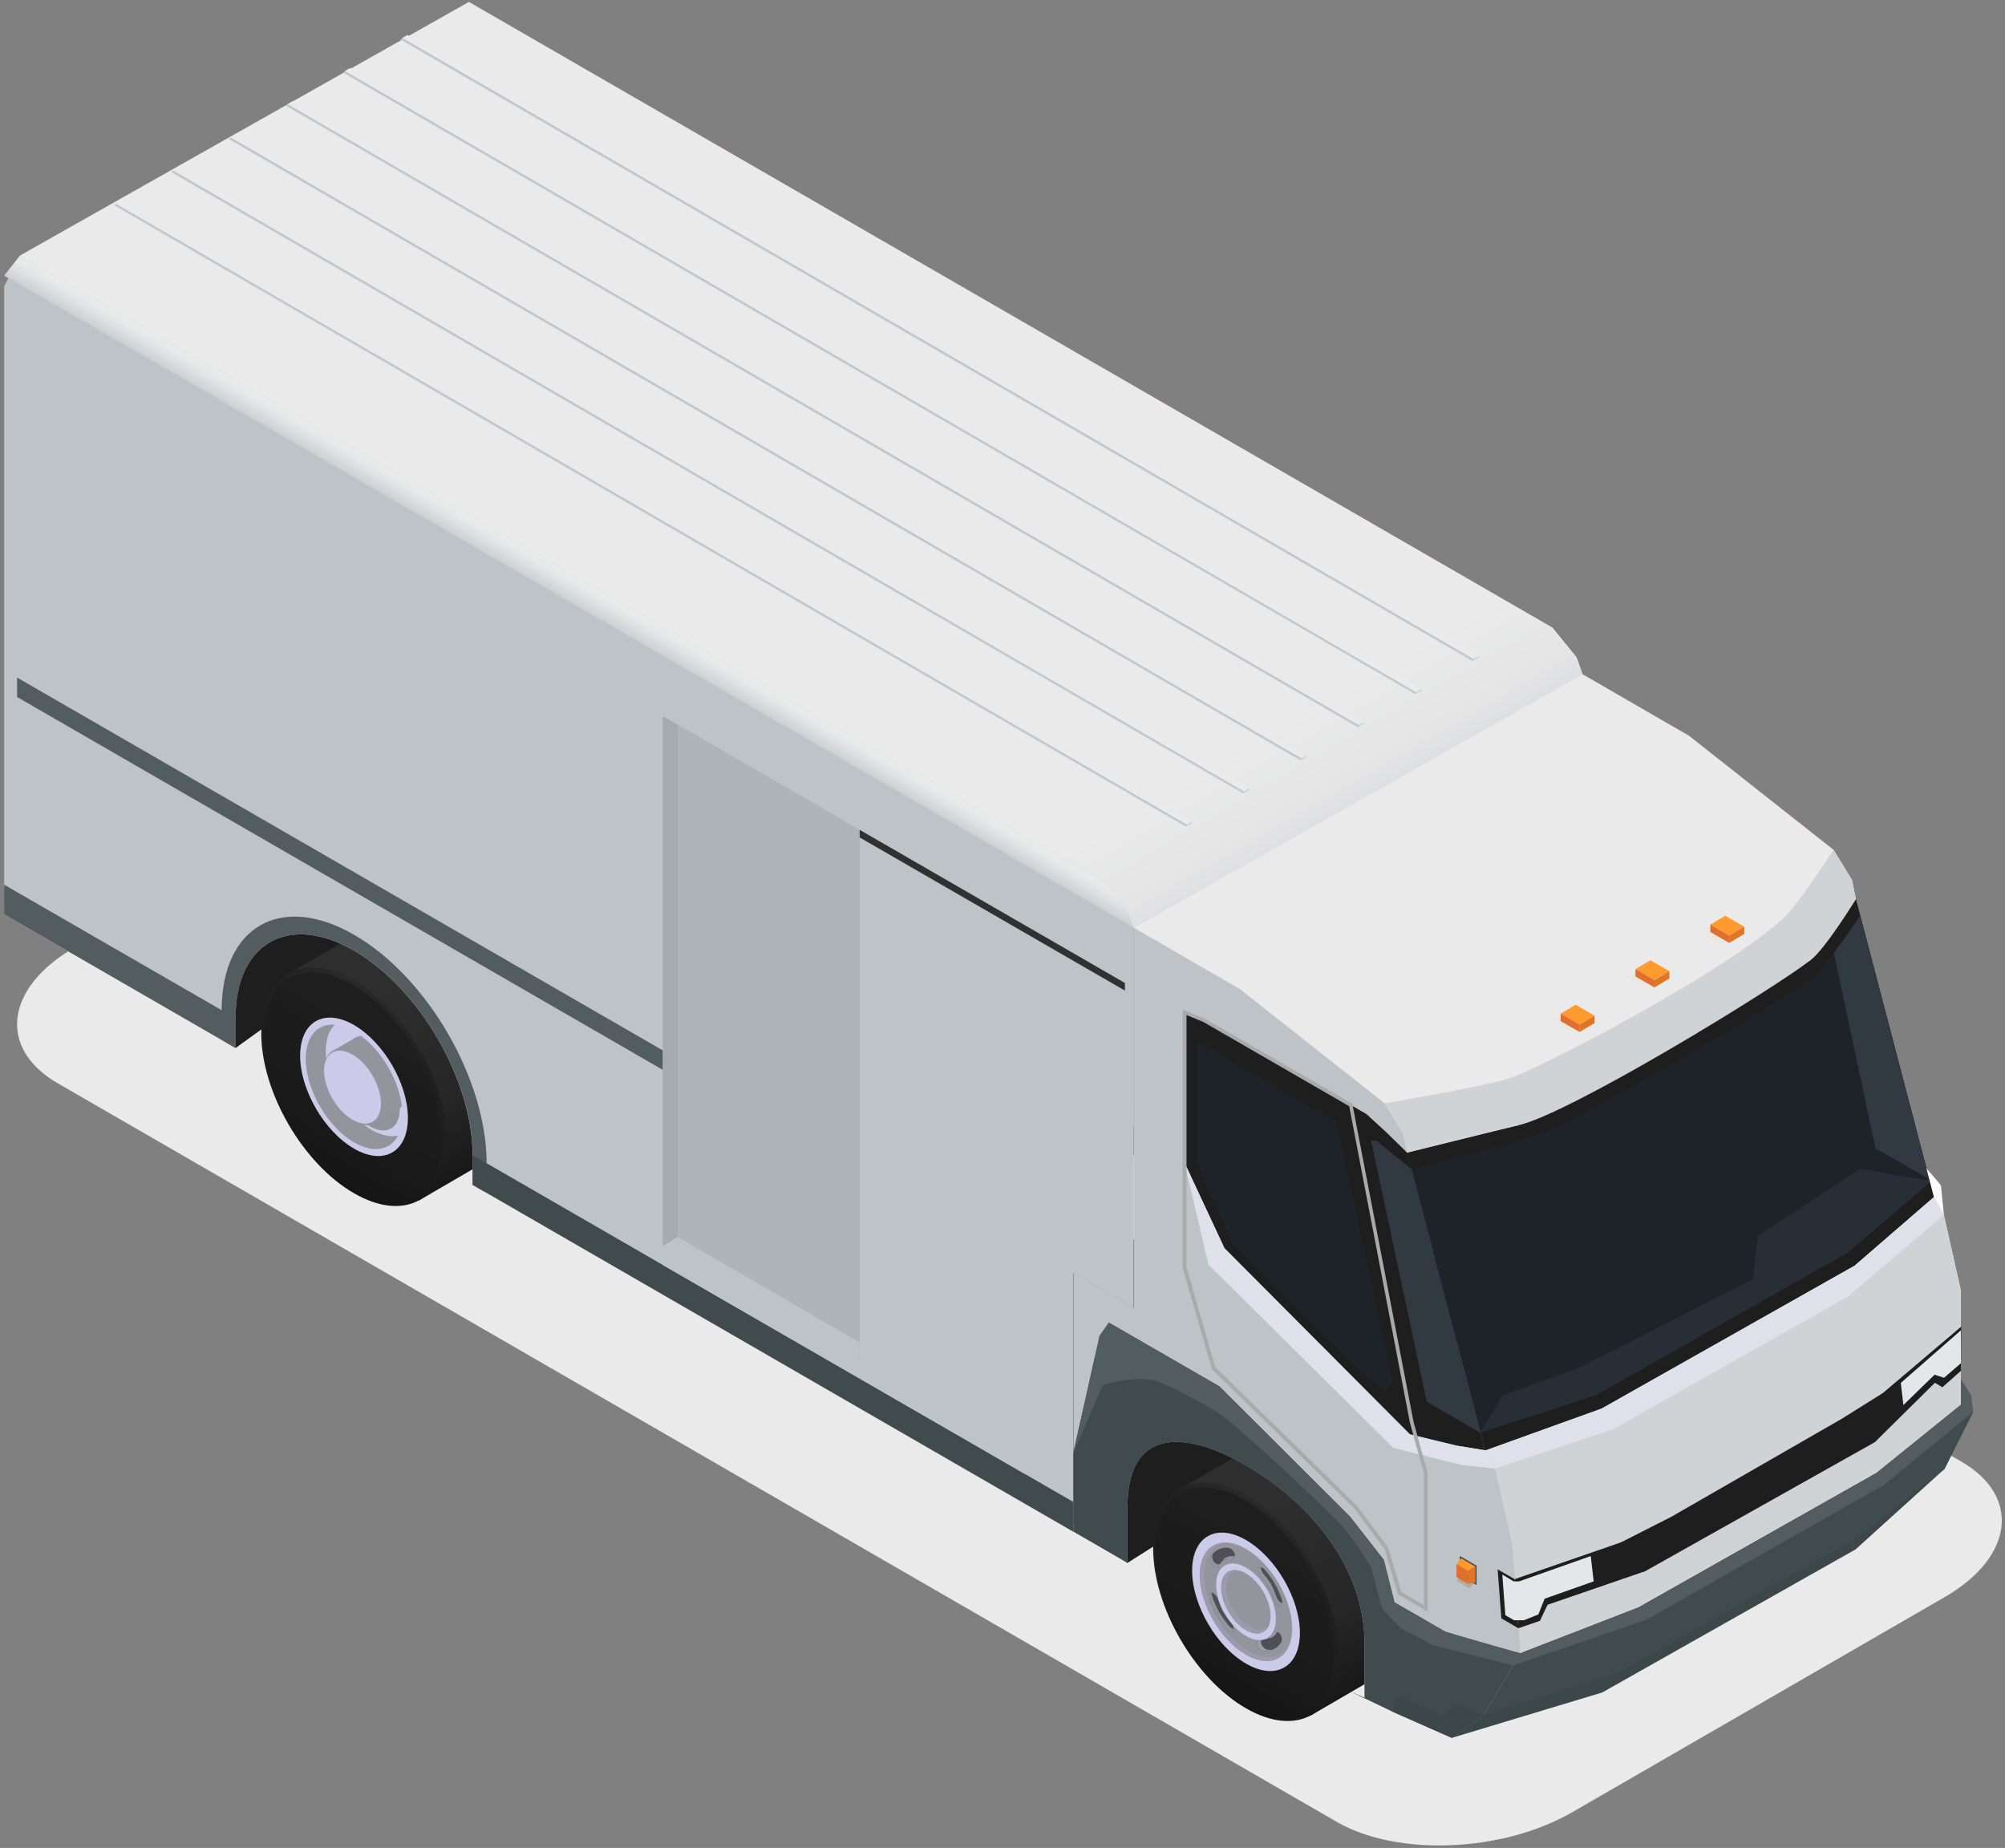 <svg xmlns="http://www.w3.org/2000/svg" width="459" height="423" viewBox="0 0 459 423" fill="none"><rect x="0" y="0" width="459" height="423" fill="#808080" stroke="none"/><g style="mix-blend-mode:multiply"><path d="M306.03 417.035L13.254 247.988C-0.583 239.997 1.16 226.052 17.115 216.854L102.229 167.701C118.184 158.476 142.346 157.484 156.156 165.475L448.932 334.523C462.769 342.514 461.026 356.458 445.07 365.656L359.957 414.809C344.001 424.034 319.84 425.026 306.03 417.035Z" fill="#EAEAEA"></path></g><path d="M258.083 357.773L274.682 347.261L322.897 381.237L317.185 313.795L77.907 189.154L48.007 209.32L53.933 239.89L65.678 231.416L112.955 257.186L258.083 357.773Z" fill="#1E1E1E"></path><path d="M445.151 336.239L424.797 354.661L366.821 387.404L332.363 397.808L338.906 384.749L441.664 326.719L445.151 336.239Z" fill="#3C4749"></path><path d="M319.599 371.342C319.599 357.88 310.079 341.469 298.361 334.711C292.515 331.333 287.205 330.984 283.371 333.156C283.371 333.156 283.317 333.183 283.29 333.21L269.882 340.959V351.364L300.023 392.714L312.6 385.393C313.19 385.125 313.753 384.803 314.289 384.401C317.615 382.015 319.626 377.536 319.626 371.342H319.599Z" fill="url(#paint0_linear_1062_4530)"></path><path d="M263.982 354.394C263.982 367.856 273.502 384.267 285.221 391.025C296.966 397.809 306.459 392.366 306.459 378.904C306.459 365.443 296.939 349.031 285.221 342.274C273.475 335.489 263.982 340.933 263.982 354.394Z" fill="url(#paint1_linear_1062_4530)"></path><path d="M305.305 378.555C305.305 391.508 296.161 396.71 284.872 390.194C273.582 383.677 264.438 367.91 264.438 354.957C264.438 342.005 273.582 336.803 284.872 343.319C296.161 349.836 305.305 365.603 305.305 378.555Z" fill="url(#paint2_linear_1062_4530)"></path><path d="M272.912 359.543C272.912 367.347 278.436 376.867 285.247 380.808C292.059 384.75 297.583 381.586 297.583 373.783C297.583 365.979 292.059 356.46 285.247 352.518C278.436 348.576 272.912 351.74 272.912 359.543Z" fill="#CBCAE8"></path><path d="M274.681 360.561C274.681 367.239 279.401 375.391 285.247 378.769C291.066 382.148 295.812 379.44 295.812 372.763C295.812 366.086 291.092 357.933 285.247 354.555C279.428 351.176 274.681 353.884 274.681 360.561Z" fill="#93949C"></path><path d="M278.866 366.22C279.563 368.366 280.207 369.465 281.681 371.208C282.218 371.825 282.54 372.683 282.379 373.193C282.218 373.702 281.467 373.568 280.77 372.737C279.241 371.02 277.713 368.312 277.042 366.14C276.721 365.121 276.989 364.424 277.525 364.585C278.061 364.746 278.624 365.47 278.893 366.22H278.866Z" fill="#504F58"></path><path d="M291.603 366.006C290.906 363.861 290.262 362.762 288.787 361.019C288.251 360.402 287.929 359.544 288.09 359.034C288.251 358.525 289.002 358.659 289.699 359.49C291.227 361.206 292.756 363.915 293.426 366.087C293.748 367.106 293.48 367.803 292.944 367.642C292.407 367.481 291.844 366.757 291.576 366.006H291.603Z" fill="#504F58"></path><path d="M288.545 375.338C290.047 375.391 290.691 375.043 291.468 373.809C291.736 373.353 292.326 373.3 292.863 373.809C293.399 374.319 293.64 375.311 293.292 375.901C292.568 377.242 290.959 378.073 289.403 377.939C288.679 377.912 287.955 377.161 287.794 376.464C287.66 375.767 288.009 375.311 288.545 375.338Z" fill="#504F58"></path><path d="M290.315 377.644C289.591 377.617 288.867 376.866 288.706 376.169C288.626 375.82 288.706 375.525 288.84 375.337C288.733 375.337 288.653 375.337 288.545 375.337C288.009 375.337 287.66 375.74 287.794 376.464C287.928 377.161 288.679 377.912 289.403 377.939C290.074 377.992 290.744 377.858 291.361 377.59C291.012 377.644 290.664 377.67 290.315 377.644Z" fill="#9C9AAB"></path><path d="M292.381 373.514C292.005 373.38 291.657 373.487 291.469 373.809C291.094 374.399 290.772 374.801 290.343 375.043C291.255 374.935 291.791 374.506 292.381 373.541V373.514Z" fill="#9C9AAB"></path><path d="M281.923 356.888C280.421 356.834 279.777 357.183 279 358.416C278.732 358.872 278.142 358.926 277.605 358.416C277.069 357.907 276.828 356.915 277.176 356.325C277.9 354.984 279.509 354.153 281.065 354.287C281.789 354.313 282.513 355.064 282.674 355.762C282.808 356.459 282.459 356.915 281.923 356.888Z" fill="#504F58"></path><path d="M281.252 372.066C279.723 370.35 278.195 367.641 277.525 365.442C277.417 365.094 277.39 364.826 277.39 364.584C276.935 364.557 276.693 365.201 277.015 366.14C277.685 368.312 279.214 371.02 280.742 372.763C281.44 373.568 282.19 373.729 282.351 373.219C282.378 373.112 282.325 372.951 282.325 372.817C282.003 372.763 281.627 372.522 281.252 372.093V372.066Z" fill="#93949C"></path><path d="M293.48 366.971C292.944 366.81 292.38 366.086 292.112 365.335C291.415 363.189 290.771 362.09 289.297 360.347C288.894 359.864 288.653 359.248 288.626 358.765C288.358 358.711 288.144 358.792 288.09 359.033C287.929 359.543 288.251 360.401 288.787 361.017C290.262 362.76 290.879 363.86 291.603 366.005C291.844 366.756 292.407 367.507 292.97 367.641C293.319 367.748 293.56 367.453 293.587 366.944C293.56 366.944 293.534 366.944 293.48 366.944V366.971Z" fill="#93949C"></path><path d="M278.114 357.746C277.578 357.263 277.336 356.271 277.685 355.681C277.497 355.896 277.31 356.083 277.202 356.325C276.827 356.915 277.095 357.934 277.631 358.416C278.168 358.926 278.731 358.872 279.026 358.416C279.187 358.175 279.321 357.961 279.482 357.773C279.187 358.175 278.65 358.202 278.141 357.719L278.114 357.746Z" fill="#93949C"></path><path d="M282.431 356.217C280.983 356.164 280.313 356.485 279.589 357.638C280.152 357.048 280.796 356.861 281.922 356.914C282.351 356.914 282.565 356.619 282.619 356.137C282.539 356.137 282.512 356.217 282.431 356.217Z" fill="#93949C"></path><path d="M285.811 377.939C280.207 374.694 275.648 366.864 275.648 360.428C275.648 355.333 278.517 352.652 282.486 353.376C277.981 352.142 274.629 354.931 274.629 360.536C274.629 367.213 279.348 375.365 285.194 378.743C290.128 381.586 294.285 380.084 295.411 375.472C294.07 379.36 290.263 380.513 285.784 377.912L285.811 377.939Z" fill="#9C9AAB"></path><path d="M278.409 362.708C278.409 367.025 281.466 372.308 285.247 374.48C289.028 376.652 292.085 374.909 292.085 370.592C292.085 366.274 289.028 360.992 285.247 358.819C281.466 356.647 278.409 358.39 278.409 362.708Z" fill="#CBCAE8"></path><path d="M279.562 363.378C279.562 366.971 282.11 371.342 285.221 373.139C288.358 374.936 290.879 373.488 290.879 369.921C290.879 366.355 288.331 361.957 285.221 360.16C282.083 358.363 279.562 359.812 279.562 363.378Z" fill="#93949C"></path><path d="M285.998 372.253C283.075 370.564 280.689 366.461 280.689 363.109C280.689 360.937 281.681 359.623 283.156 359.409C281.037 359.14 279.562 360.615 279.562 363.377C279.562 366.971 282.11 371.342 285.221 373.138C287.688 374.56 289.806 373.943 290.584 371.851C289.672 373.138 287.956 373.38 285.998 372.253Z" fill="#9C9AAB"></path><path d="M115.424 253.458C115.424 239.996 105.904 223.585 94.186 216.828C88.34 213.449 83.03 213.1 79.195 215.272C79.195 215.272 79.142 215.299 79.115 215.326L65.707 223.076V233.48L95.848 274.83L108.425 267.51C109.015 267.241 109.578 266.92 110.114 266.517C113.439 264.131 115.451 259.653 115.451 253.458H115.424Z" fill="url(#paint3_linear_1062_4530)"></path><path d="M59.807 236.51C59.807 249.972 69.326 266.383 81.045 273.141C92.79 279.925 102.283 274.482 102.283 261.02C102.283 247.558 92.763 231.147 81.045 224.389C69.299 217.605 59.807 223.049 59.807 236.51Z" fill="url(#paint4_linear_1062_4530)"></path><path d="M101.13 260.671C101.13 273.623 91.986 278.826 80.696 272.309C69.407 265.793 60.263 250.025 60.263 237.073C60.263 224.121 69.407 218.919 80.696 225.435C91.986 231.951 101.13 247.719 101.13 260.671Z" fill="url(#paint5_linear_1062_4530)"></path><path d="M93.38 255.897C93.38 263.701 87.856 266.865 81.045 262.923C74.234 258.981 68.71 249.462 68.71 241.658C68.71 233.855 74.234 230.69 81.045 234.632C87.856 238.574 93.38 248.094 93.38 255.897Z" fill="#CBCAE8"></path><path d="M92.147 255.173C92.147 262.199 87.186 265.041 81.045 261.502C74.931 257.962 69.97 249.408 69.97 242.382C69.97 235.356 74.931 232.514 81.045 236.053C81.608 236.375 82.145 236.751 82.681 237.153C87.454 240.719 91.235 247.236 91.986 253.135C92.067 253.832 92.12 254.503 92.12 255.173H92.147Z" fill="#CBCAE8"></path><path d="M85.067 258.633C79.275 255.281 74.582 247.183 74.582 240.532C74.582 237.851 75.36 235.813 76.647 234.552C72.732 234.257 69.997 237.153 69.997 242.383C69.997 249.408 74.957 257.963 81.072 261.502C85.523 264.077 89.385 263.272 91.127 259.92C89.411 260.322 87.32 259.92 85.067 258.633Z" fill="#93949C"></path><g style="mix-blend-mode:multiply"><path d="M91.502 253.939C91.502 258.257 88.445 260 84.691 257.828C80.937 255.656 77.88 250.4 77.88 246.082C77.88 241.765 80.937 240.022 84.691 242.194C88.445 244.366 91.502 249.622 91.502 253.939Z" fill="#91929A"></path></g><path d="M92.012 253.136C90.859 254.825 88.633 255.147 86.086 253.672C82.331 251.5 79.274 246.244 79.274 241.927C79.274 239.031 80.642 237.288 82.68 237.127C87.453 240.693 91.234 247.21 91.985 253.109L92.012 253.136Z" fill="#93949C"></path><path d="M81.072 237.716L75.95 240.666L86.006 256.97L91.047 254.074L87.615 245.868L81.072 237.716Z" fill="#93949C"></path><path d="M87.856 252.706C87.856 257.023 84.799 258.766 81.045 256.594C77.29 254.422 74.233 249.166 74.233 244.849C74.233 240.531 77.29 238.788 81.045 240.961C84.799 243.133 87.856 248.389 87.856 252.706Z" fill="#93949C"></path><path d="M87.212 252.599C87.212 256.729 84.289 258.391 80.696 256.3C77.103 254.235 74.18 249.193 74.18 245.09C74.18 240.988 77.103 239.298 80.696 241.39C84.289 243.455 87.212 248.496 87.212 252.599Z" fill="#CBCAE8"></path><path d="M103.704 7.476L83.324 162.767L136.286 193.337V186.526C136.286 169.337 148.433 162.392 163.423 171.053C178.413 179.715 190.561 200.658 190.561 217.874V224.685L328.073 304.087V244.824L341.856 252.788L362.237 154.32L360.923 150.512L355.345 143.647L107.324 0.45L103.704 7.476Z" fill="#C39C8E"></path><path d="M448.905 295.372V321.544L445.151 336.239L436.972 338.706L423.403 332.512L415.09 330.635V318.165C415.09 300.976 382.563 297.598 367.573 288.936C352.582 280.275 340.435 281.133 340.435 298.322V311.22L328.046 304.06V244.797L341.829 252.762L362.209 154.293L386.612 168.372L419.676 194.464L423.913 201.382L424.798 205.753L442.657 273.892L444.963 278.076L448.852 295.345L448.905 295.372Z" fill="#B88979"></path><path d="M422.036 315.645L433.675 322.375L443.945 318.675L451.722 323.18L445.152 336.239L437 338.706L423.377 332.699L422.036 315.645Z" fill="#535C5E"></path><path d="M373.929 173.708V208.086L383.073 227.688L425.523 270.298L436.517 270.862L442.712 273.945L424.852 205.806L420.24 201.274L415.574 196.984L378.434 175.531L373.929 173.708Z" fill="#3C4749"></path><path d="M423.967 316.744V324.413L421.554 333.584L421.5 333.772L415.118 330.715L411.578 329.025L415.118 330.634V318.165C415.118 300.976 382.59 297.597 367.6 288.936C352.61 280.274 340.462 281.132 340.462 298.321V311.22L328.073 304.06V286.013L334.08 259.25L336.198 256.22L361.486 270.808L411.739 289.07L419.516 299.045L423.94 316.717L423.967 316.744Z" fill="#535C5E"></path><path d="M279.188 264.694L234.084 238.656L254.464 105.89L299.568 131.928L279.188 264.694Z" fill="#B88979"></path><path d="M142.212 189.959C142.212 203.42 151.705 219.805 163.423 226.562C175.142 233.32 184.635 227.903 184.635 214.468C184.635 201.034 175.142 184.622 163.423 177.865C151.705 171.107 142.212 176.524 142.212 189.959Z" fill="#2D2C37"></path><path d="M133.121 184.702C133.121 187.035 133.309 189.422 133.711 191.835L136.312 193.337V186.525C136.312 169.336 148.46 162.391 163.45 171.053C178.44 179.714 190.588 200.657 190.588 217.873V224.685L193.189 226.186C193.564 224.202 193.779 222.057 193.779 219.724C193.779 200.497 180.21 177.086 163.45 167.433C146.717 157.752 133.121 165.502 133.121 184.729V184.702Z" fill="#535C5E"></path><path d="M328.074 297.275L190.562 217.9V224.684L328.074 304.086V297.275Z" fill="#535C5E"></path><path d="M83.324 155.982V162.767L136.286 193.364V186.553L83.324 155.982Z" fill="#535C5E"></path><path d="M360.253 168.693L299.568 133.644V131.928L360.253 166.977V168.693Z" fill="#C39C8E"></path><path d="M86.301 113.023L234.083 198.351V193.9L86.301 108.572V113.023Z" fill="#313131"></path><path d="M445.018 278.103L437.59 274.536L426.193 274.483L383.877 232.569L373.929 208.086L383.073 227.689L425.523 270.299L436.517 270.862L442.712 273.946L445.018 278.103Z" fill="#FCFBFA"></path><path d="M445.152 336.239L436.141 332.029L432.977 334.55L422.492 330.071L423.377 332.699L437 338.706L445.152 336.239Z" fill="#3C4749"></path><path d="M416.62 203.071L429.357 262.844L441.666 269.923L425.871 209.614L417.88 203.071H416.62Z" fill="#313131"></path><path d="M408.682 198.673L421.58 258.338L419.81 260.511L413.026 255.04L385.003 226.83L376.744 208.354V180.25L408.682 198.673Z" fill="#313131"></path><g style="mix-blend-mode:multiply"><path d="M429.652 318.621L422.761 306.875L419.73 296.605L412.812 287.38L359.797 267L359.743 266.786L353.093 243.724V243.617L373.634 173.145L378.595 175.156L412.356 194.651V194.839L426.327 267.402L429.572 279.255L429.652 318.621ZM360.521 266.33L413.348 286.656L413.429 286.764L420.535 296.283L423.538 306.554L428.794 315.483L428.74 279.309L425.523 267.617L411.632 195.214L378.246 175.933L374.224 174.298L354.005 243.724L360.548 266.357L360.521 266.33Z" fill="#A9AAAB"></path></g><path d="M317.106 286.603L234.084 238.656V243.027L317.106 290.947V286.603Z" fill="#A1A1A1"></path><path d="M103.705 5.063L362.264 154.32L360.923 150.512L355.345 143.647L107.325 0.45L103.705 5.063Z" fill="#D1B3A9"></path><path d="M445.017 311.541L448.905 313.794V296.739L445.017 294.486V311.541Z" fill="#F6F1EF"></path><path d="M409.218 320.847C409.218 334.308 379.345 351.229 367.626 344.445C355.908 337.687 346.415 321.276 346.415 307.841C346.415 294.406 355.908 288.963 367.626 295.747C379.345 302.505 409.218 307.385 409.218 320.847Z" fill="#2D2C37"></path><path d="M394.737 342.138V342.219L391.224 340.529L394.737 342.138Z" fill="#2D2C37"></path><path d="M445.151 336.24L425.575 351.739L371.085 382.524L339.63 392.66L348.05 378.421L451.72 323.18L445.151 336.24Z" fill="#404B4D"></path><path d="M348.051 378.421L374.947 367.99L429.678 337.071L448.905 321.544V295.372L445.017 278.103L342.285 336.159L348.051 378.421Z" fill="#CFD3D6"></path><path d="M422.84 296.981L428.23 313.446L429.678 337.071L374.947 367.99L373.096 342.97L369.342 327.149L422.84 296.981Z" fill="#CFD3D6"></path><path d="M430.751 319.05L421.634 324.762L382.644 347.18L371.247 352.972L356.954 363.189L376.637 359.65L429.196 330.125L442.872 313.741L430.751 319.05Z" fill="#1E1E1E"></path><path d="M362.263 154.32L259.504 212.35L4.592 58.48L107.324 0.45L355.344 143.647L360.922 150.512L362.263 154.32Z" fill="url(#paint6_linear_1062_4530)"></path><path d="M271.25 189.153L25.991 46.975L27.198 46.304L271.652 189.153H271.25Z" fill="#CFD3D6"></path><path d="M271.652 188.751L26.42 46.599L27.6 45.902L272.859 188.08L271.652 188.751Z" fill="#EAEAEA"></path><path d="M271.651 188.751V189.153L272.858 188.456V188.081L271.651 188.751Z" fill="#CFD3D6"></path><path d="M271.652 189.153L26.42 46.974V46.599L271.652 188.75V189.153Z" fill="#BEC3C7"></path><path d="M284.362 181.564L39.13 39.413L40.31 38.715L284.791 181.564H284.362Z" fill="#CFD3D6"></path><path d="M284.791 181.189L39.533 39.011L40.739 38.313L285.971 180.491L284.791 181.189Z" fill="#EAEAEA"></path><path d="M284.791 181.188V181.564L285.971 180.867V180.491L284.791 181.188Z" fill="#CFD3D6"></path><path d="M284.791 181.563L39.533 39.412V39.01L284.791 181.188V181.563Z" fill="#BEC3C7"></path><path d="M297.502 174.003L52.27 31.825L53.45 31.127L297.904 174.003H297.502Z" fill="#CFD3D6"></path><path d="M297.903 173.6L52.672 31.422L53.879 30.752L299.11 172.903L297.903 173.6Z" fill="#EAEAEA"></path><path d="M297.904 173.6V174.002L299.111 173.305V172.902L297.904 173.6Z" fill="#CFD3D6"></path><path d="M297.903 174.002L52.672 31.824V31.422L297.903 173.6V174.002Z" fill="#BEC3C7"></path><path d="M310.615 166.413L65.383 24.235L66.59 23.564L311.044 166.413H310.615Z" fill="#CFD3D6"></path><path d="M311.045 166.011L65.813 23.86L66.993 23.163L312.224 165.341L311.045 166.011Z" fill="#EAEAEA"></path><path d="M311.044 166.011V166.413L312.224 165.716V165.341L311.044 166.011Z" fill="#CFD3D6"></path><path d="M311.045 166.413L65.813 24.235V23.859L311.045 166.011V166.413Z" fill="#BEC3C7"></path><path d="M323.755 158.824L78.523 16.673L79.703 15.976L324.157 158.824H323.755Z" fill="#CFD3D6"></path><path d="M324.156 158.448L78.925 16.27L80.132 15.573L325.363 157.751L324.156 158.448Z" fill="#EAEAEA"></path><path d="M324.157 158.449V158.824L325.364 158.127V157.751L324.157 158.449Z" fill="#CFD3D6"></path><path d="M324.156 158.823L78.925 16.672V16.27L324.156 158.448V158.823Z" fill="#BEC3C7"></path><path d="M336.895 151.263L91.636 9.085L92.843 8.388L337.297 151.263H336.895Z" fill="#CFD3D6"></path><path d="M337.297 150.86L92.066 8.682L93.246 8.012L338.504 150.163L337.297 150.86Z" fill="#EAEAEA"></path><path d="M337.296 150.86V151.262L338.503 150.565V150.163L337.296 150.86Z" fill="#CFD3D6"></path><path d="M337.297 151.262L92.066 9.084V8.682L337.297 150.86V151.262Z" fill="#BEC3C7"></path><path d="M355.345 143.647L252.613 201.677L259.504 212.349L362.263 154.32L360.922 150.512L355.345 143.647Z" fill="url(#paint7_linear_1062_4530)"></path><path d="M0.945 65.532V209.319L53.907 239.889V233.078C53.907 215.889 66.054 208.944 81.044 217.605C96.034 226.267 108.182 247.21 108.182 264.426V271.237L245.694 350.639V291.376L259.478 299.34V212.376L258.164 208.568L252.586 201.703L4.565 58.506L0.945 65.532Z" fill="#BEC3C7"></path><path d="M346.173 353.401L348.05 378.42L339.63 392.633L332.39 397.782L318.821 391.587L312.385 388.637V376.168C312.385 358.979 300.237 344.096 285.247 335.435C270.257 326.773 258.11 327.631 258.11 344.82V357.719L245.721 350.559V291.296L259.504 299.26V212.296L283.907 226.374L316.971 252.466L321.208 259.385L322.092 263.756L339.952 331.895L342.258 336.078L346.146 353.348L346.173 353.401Z" fill="#BEC3C7"></path><path d="M323.434 332.511C323.434 332.511 325.231 352.65 325.311 352.945C325.392 353.24 325.311 370.268 325.311 370.268L330.862 373.486L348.051 378.42L346.174 353.401L342.286 336.131L334.589 335.327L323.461 332.484L323.434 332.511Z" fill="#BEC3C7"></path><path d="M336.332 363.538L333.731 362.036V359.033L334.482 356.7L337.7 362.277L336.332 363.538Z" fill="#B5AA9C"></path><path d="M338.049 362.841L334.161 360.588V356.137L338.049 358.389V362.841Z" fill="#504F58"></path><path d="M337.7 362.277L333.437 358.041L334.482 356.7L337.7 358.577V362.277Z" fill="#FF9A2E"></path><path d="M336.038 362.519L333.437 361.017V358.041L336.038 359.542V362.519Z" fill="#E06F2E"></path><path d="M337.701 358.578L336.038 359.543V362.52L337.701 362.278V358.578Z" fill="#E07427"></path><path d="M319.223 366.782L330.862 373.486L341.212 376.731L348.051 378.42L339.63 392.66L332.363 397.808L318.768 391.802L319.223 366.782Z" fill="#404B4D"></path><path d="M271.169 231.737V266.142L280.314 285.718L322.763 328.328L333.409 330.903L339.979 331.975L322.12 263.836L317.481 259.304L312.815 255.013L275.675 233.588L271.169 231.737Z" fill="#1E1E1E"></path><path d="M321.234 374.774V382.443L318.821 391.614L318.767 391.802L312.385 388.745L308.845 387.055L312.385 388.664V376.195C312.385 359.006 300.237 344.123 285.247 335.462C270.257 326.8 258.11 327.658 258.11 344.847V357.746L245.721 350.586V332.539L251.727 305.776L253.846 302.746L279.133 317.334L309.033 347.126L316.81 357.102L321.234 374.774Z" fill="#404B4D"></path><path d="M196.809 189.958V311.22L151.705 285.181V163.92L155.138 165.904L196.809 189.958Z" fill="#A5ABAF"></path><path d="M196.809 189.959V307.251L155.137 283.171V165.905L196.809 189.959Z" fill="#AFB4B8"></path><path d="M50.742 231.255C50.742 233.588 50.93 235.975 51.332 238.388L53.933 239.89V233.079C53.933 215.89 66.081 208.944 81.071 217.606C96.061 226.267 108.209 247.211 108.209 264.426V271.238L110.81 272.739C111.185 270.755 111.4 268.61 111.4 266.277C111.4 247.05 97.831 223.639 81.071 213.986C64.338 204.305 50.742 212.055 50.742 231.282V231.255Z" fill="#535C5E"></path><path d="M245.721 343.801L108.209 264.426V271.21L245.721 350.612V343.801Z" fill="#404B4D"></path><path d="M0.945 202.508V209.293L53.934 239.89V233.079L0.945 202.508Z" fill="#535C5E"></path><path d="M257.52 226.749L196.809 191.701V189.958L257.52 225.006V226.749Z" fill="#313131"></path><path d="M3.921 159.549L151.704 244.877V240.426L3.921 155.098V159.549Z" fill="#535C5E"></path><path d="M342.285 336.159L334.562 335.354L318.929 331.413L276.64 289.472L271.169 266.143L280.314 285.718L322.763 328.329L333.409 330.903L339.979 331.976L342.285 336.159Z" fill="#DFE0EA"></path><path d="M339.63 392.66L333.382 390.059L330.218 392.606L319.733 388.101L318.768 391.802L332.363 397.808L339.63 392.66Z" fill="#3C4749"></path><path d="M313.888 261.102L326.625 320.874L338.934 327.98L323.112 267.645L315.121 261.128L313.888 261.102Z" fill="#313942"></path><path d="M305.923 256.73L318.848 316.368L317.079 318.54L310.267 313.07L282.245 284.886L274.012 266.383V238.28L305.923 256.73Z" fill="#1E2329"></path><g style="mix-blend-mode:multiply"><path d="M326.839 368.9L320.027 364.958L316.997 354.607L309.998 345.275L277.417 313.391V313.284L270.74 290.222V231.093L275.835 233.185L309.623 252.68V252.868L323.594 325.432L326.839 337.284V368.927V368.9ZM320.751 364.395L325.981 367.425V337.338L322.763 325.619L308.872 253.216L275.486 233.936L271.625 232.354V290.142L278.221 312.935L310.695 344.712L317.828 354.286L320.778 364.368L320.751 364.395Z" fill="#A9AAAB"></path></g><path d="M234.754 333.129L151.705 285.182V289.553L234.754 337.473V333.129Z" fill="#BEC3C7"></path><path d="M0.945 63.093L259.504 212.35L258.164 208.542L252.613 201.677L4.592 58.48L0.945 63.093Z" fill="url(#paint8_linear_1062_4530)"></path><path d="M343.706 370.457L347.595 372.709L346.736 361.473L342.848 359.221L343.706 370.457Z" fill="#1E1E1E"></path><path d="M312.385 388.664V388.745L308.845 387.055L312.385 388.664Z" fill="#2D2C37"></path><path d="M445.017 278.103L431.985 291.806L369.343 327.149L342.286 336.159L339.979 331.976L442.711 273.946L445.017 278.103Z" fill="#DFE0EA"></path><path d="M442.711 273.946L424.556 289.66L366.634 322.375L339.979 331.976L322.12 263.836L341.829 252.708L424.851 205.807L442.711 273.946Z" fill="#1E2329"></path><path d="M441.664 269.924C441.852 270.621 425.897 267.483 425.897 267.483L402.433 282.903L401.306 292.824L361.163 313.258L344.054 319.399L338.906 327.953L365.346 319.399L423.054 286.71L441.852 270.648L441.664 269.95V269.924Z" fill="#272E36"></path><path d="M441.853 270.647L423.055 286.71L365.347 319.425L338.933 327.979L339.979 331.975L366.634 322.375L424.556 289.659L442.711 273.945L441.853 270.647Z" fill="#1E1E1E"></path><path d="M416.62 203.071L429.357 262.844L441.666 269.923L425.871 209.614L417.88 203.071H416.62Z" fill="#313942"></path><path d="M425.71 209.078L424.852 205.807L322.093 263.836L323.085 267.644C323.085 267.644 343.331 262.442 351.913 259.76C360.494 257.079 411.095 227.42 414.984 223.773C418.872 220.126 425.844 209.615 425.844 209.615L425.71 209.105V209.078Z" fill="#1E1E1E"></path><path d="M362.263 154.32L259.504 212.349L283.907 226.455L316.971 252.547L321.235 259.465L322.12 263.836L347.487 257.588L414.5 219.724L424.851 205.806L423.966 201.435L419.73 194.517L386.666 168.425L362.263 154.32Z" fill="#EAEAEA"></path><path d="M155.138 283.171L151.705 285.182L196.809 311.22V307.252L155.138 283.171Z" fill="#BEC3C7"></path><path d="M245.721 332.539L252.532 316.959C252.532 316.959 260.872 314.652 264.894 316.154C268.916 317.656 274.682 320.981 278.275 322.992C281.869 325.003 304.448 345.973 307.558 349.701C310.669 353.428 313.887 358.738 313.887 358.738C313.887 358.738 316.3 367.909 316.407 368.177C316.515 368.472 320.752 372.762 320.752 372.762L328.099 376.624L346.388 381.236L376.904 370.778L431.287 339.913L451.694 323.207L451.292 319.452L448.905 315.671V321.571L429.678 337.097L374.947 368.016L348.05 378.447L330.861 373.513L319.223 366.783L316.81 357.102L309.033 347.126L279.133 317.334L253.846 302.746L251.727 305.776L245.721 332.539Z" fill="#535C5E"></path><path d="M354.273 367.345L352.53 371.019L347.595 372.709L346.737 361.473L371.327 352.972L376.637 359.649L354.273 367.345Z" fill="#1E1E1E"></path><path d="M364.167 356.19L347.756 361.983L346.576 362.009L343.921 360.427L344.618 369.732L346.629 370.885H348.855L352.18 369.545L353.601 365.951L364.837 361.983L364.167 356.19Z" fill="#E5E6EA"></path><path d="M448.986 303.657L448.906 313.794L444.669 317.548L442.953 316.529L429.196 330.125L430.832 319.05L448.986 303.657Z" fill="#1E1E1E"></path><path d="M448.905 304.516L435.148 316.557L435.738 321.625L442.871 314.679L445.044 315.377L448.905 312.051V304.516Z" fill="#E5E6EA"></path><path d="M448.905 295.372L428.23 313.446L373.097 342.97L346.173 353.402L342.285 336.159L369.342 327.149L422.84 296.981L445.017 278.103L448.905 295.372Z" fill="#CFD3D6"></path><path d="M419.729 194.518C419.729 194.518 411.872 206.853 408.333 210.124C394.871 222.594 351.671 245.092 344.886 247.05C338.102 248.981 316.998 252.547 316.998 252.547L321.234 259.466L322.119 263.837C322.119 263.837 341.105 258.956 347.514 257.589C359.045 255.095 405.463 226.75 414.527 219.751C417.96 217.097 424.878 205.807 424.878 205.807L423.993 201.436L419.756 194.518H419.729Z" fill="#CFD3D6"></path><path d="M445.017 278.102C445.017 278.102 444.346 271.639 444.346 271.425C444.346 271.21 441.021 267.456 441.021 267.456L442.71 273.946L445.017 278.102Z" fill="#FCFBFA"></path><path d="M359.153 236.216L354.835 233.749L358.241 231.711L361.62 236.216H359.153Z" fill="#EBE7E3"></path><path d="M361.62 236.217L365.052 234.179V232.489L361.62 234.527V236.217Z" fill="#E07427"></path><path d="M361.621 234.527L357.276 232.033L360.709 229.995L365.053 232.489L361.621 234.527Z" fill="#FF9A2E"></path><path d="M361.621 234.527L357.276 232.033V233.749L361.621 236.216V234.527Z" fill="#E06F2E"></path><path d="M376.288 226.025L371.944 223.531L375.376 221.493L378.755 226.025H376.288Z" fill="#EBE7E3"></path><path d="M378.755 226.026L382.161 223.988V222.298L378.755 224.336V226.026Z" fill="#E07427"></path><path d="M378.755 224.336L374.411 221.842L377.843 219.804L382.16 222.298L378.755 224.336Z" fill="#FF9A2E"></path><path d="M378.755 224.335L374.411 221.841V223.531L378.755 226.025V224.335Z" fill="#E06F2E"></path><path d="M393.397 215.836L389.08 213.342L392.512 211.304L395.864 215.836H393.397Z" fill="#EBE7E3"></path><path d="M395.864 215.836L399.296 213.798V212.109L395.864 214.147V215.836Z" fill="#E07427"></path><path d="M395.864 214.146L391.546 211.652L394.952 209.614L399.296 212.108L395.864 214.146Z" fill="#FF9A2E"></path><path d="M395.864 214.146L391.546 211.652V213.341L395.864 215.835V214.146Z" fill="#E06F2E"></path><defs><linearGradient id="paint0_linear_1062_4530" x1="311.796" y1="385.903" x2="281.869" y2="334.014" gradientUnits="userSpaceOnUse"><stop stop-color="#181818"></stop><stop offset="0.27" stop-color="#262626"></stop><stop offset="0.77" stop-color="#2E2E2E"></stop></linearGradient><linearGradient id="paint1_linear_1062_4530" x1="274.682" y1="384.938" x2="295.786" y2="348.361" gradientUnits="userSpaceOnUse"><stop stop-color="#141414"></stop><stop offset="0.44" stop-color="#1E1E1E"></stop><stop offset="0.78" stop-color="#202020"></stop><stop offset="0.98" stop-color="#282828"></stop><stop offset="1" stop-color="#2A2A2A"></stop></linearGradient><linearGradient id="paint2_linear_1062_4530" x1="274.708" y1="384.348" x2="295.008" y2="349.165" gradientUnits="userSpaceOnUse"><stop stop-color="#161616"></stop><stop offset="0.3" stop-color="#1A1A1A"></stop><stop offset="0.79" stop-color="#1D1D1D"></stop><stop offset="0.8" stop-color="#1E1E1E"></stop></linearGradient><linearGradient id="paint3_linear_1062_4530" x1="107.647" y1="268.019" x2="77.694" y2="216.13" gradientUnits="userSpaceOnUse"><stop stop-color="#181818"></stop><stop offset="0.27" stop-color="#262626"></stop><stop offset="0.77" stop-color="#2E2E2E"></stop></linearGradient><linearGradient id="paint4_linear_1062_4530" x1="70.506" y1="267.054" x2="91.61" y2="230.477" gradientUnits="userSpaceOnUse"><stop stop-color="#141414"></stop><stop offset="0.44" stop-color="#1E1E1E"></stop><stop offset="0.78" stop-color="#202020"></stop><stop offset="0.98" stop-color="#282828"></stop><stop offset="1" stop-color="#2A2A2A"></stop></linearGradient><linearGradient id="paint5_linear_1062_4530" x1="70.533" y1="266.463" x2="90.833" y2="231.308" gradientUnits="userSpaceOnUse"><stop stop-color="#161616"></stop><stop offset="0.3" stop-color="#1A1A1A"></stop><stop offset="0.79" stop-color="#1D1D1D"></stop><stop offset="0.8" stop-color="#1E1E1E"></stop></linearGradient><linearGradient id="paint6_linear_1062_4530" x1="532.812" y1="704.395" x2="78.416" y2="-74.313" gradientUnits="userSpaceOnUse"><stop stop-color="#C0B7AB"></stop><stop offset="0.05" stop-color="#CDC6BC"></stop><stop offset="0.18" stop-color="#E4DFD9"></stop><stop offset="0.55" stop-color="#CFD3D6"></stop><stop offset="0.65" stop-color="#EAEAEA"></stop></linearGradient><linearGradient id="paint7_linear_1062_4530" x1="315.389" y1="191.004" x2="302.49" y2="168.72" gradientUnits="userSpaceOnUse"><stop offset="0.06" stop-color="#CFD3D6"></stop><stop offset="0.27" stop-color="#DCDDDF"></stop><stop offset="0.56" stop-color="#E5E5E6"></stop><stop offset="0.97" stop-color="#E8E8E9"></stop></linearGradient><linearGradient id="paint8_linear_1062_4530" x1="134.569" y1="130.213" x2="129.581" y2="138.848" gradientUnits="userSpaceOnUse"><stop offset="0.35" stop-color="#E8E9E9"></stop><stop offset="0.45" stop-color="#E8E8E9"></stop><stop offset="0.82" stop-color="#CFD3D6"></stop><stop offset="0.95" stop-color="#BEC3C7"></stop></linearGradient></defs></svg>